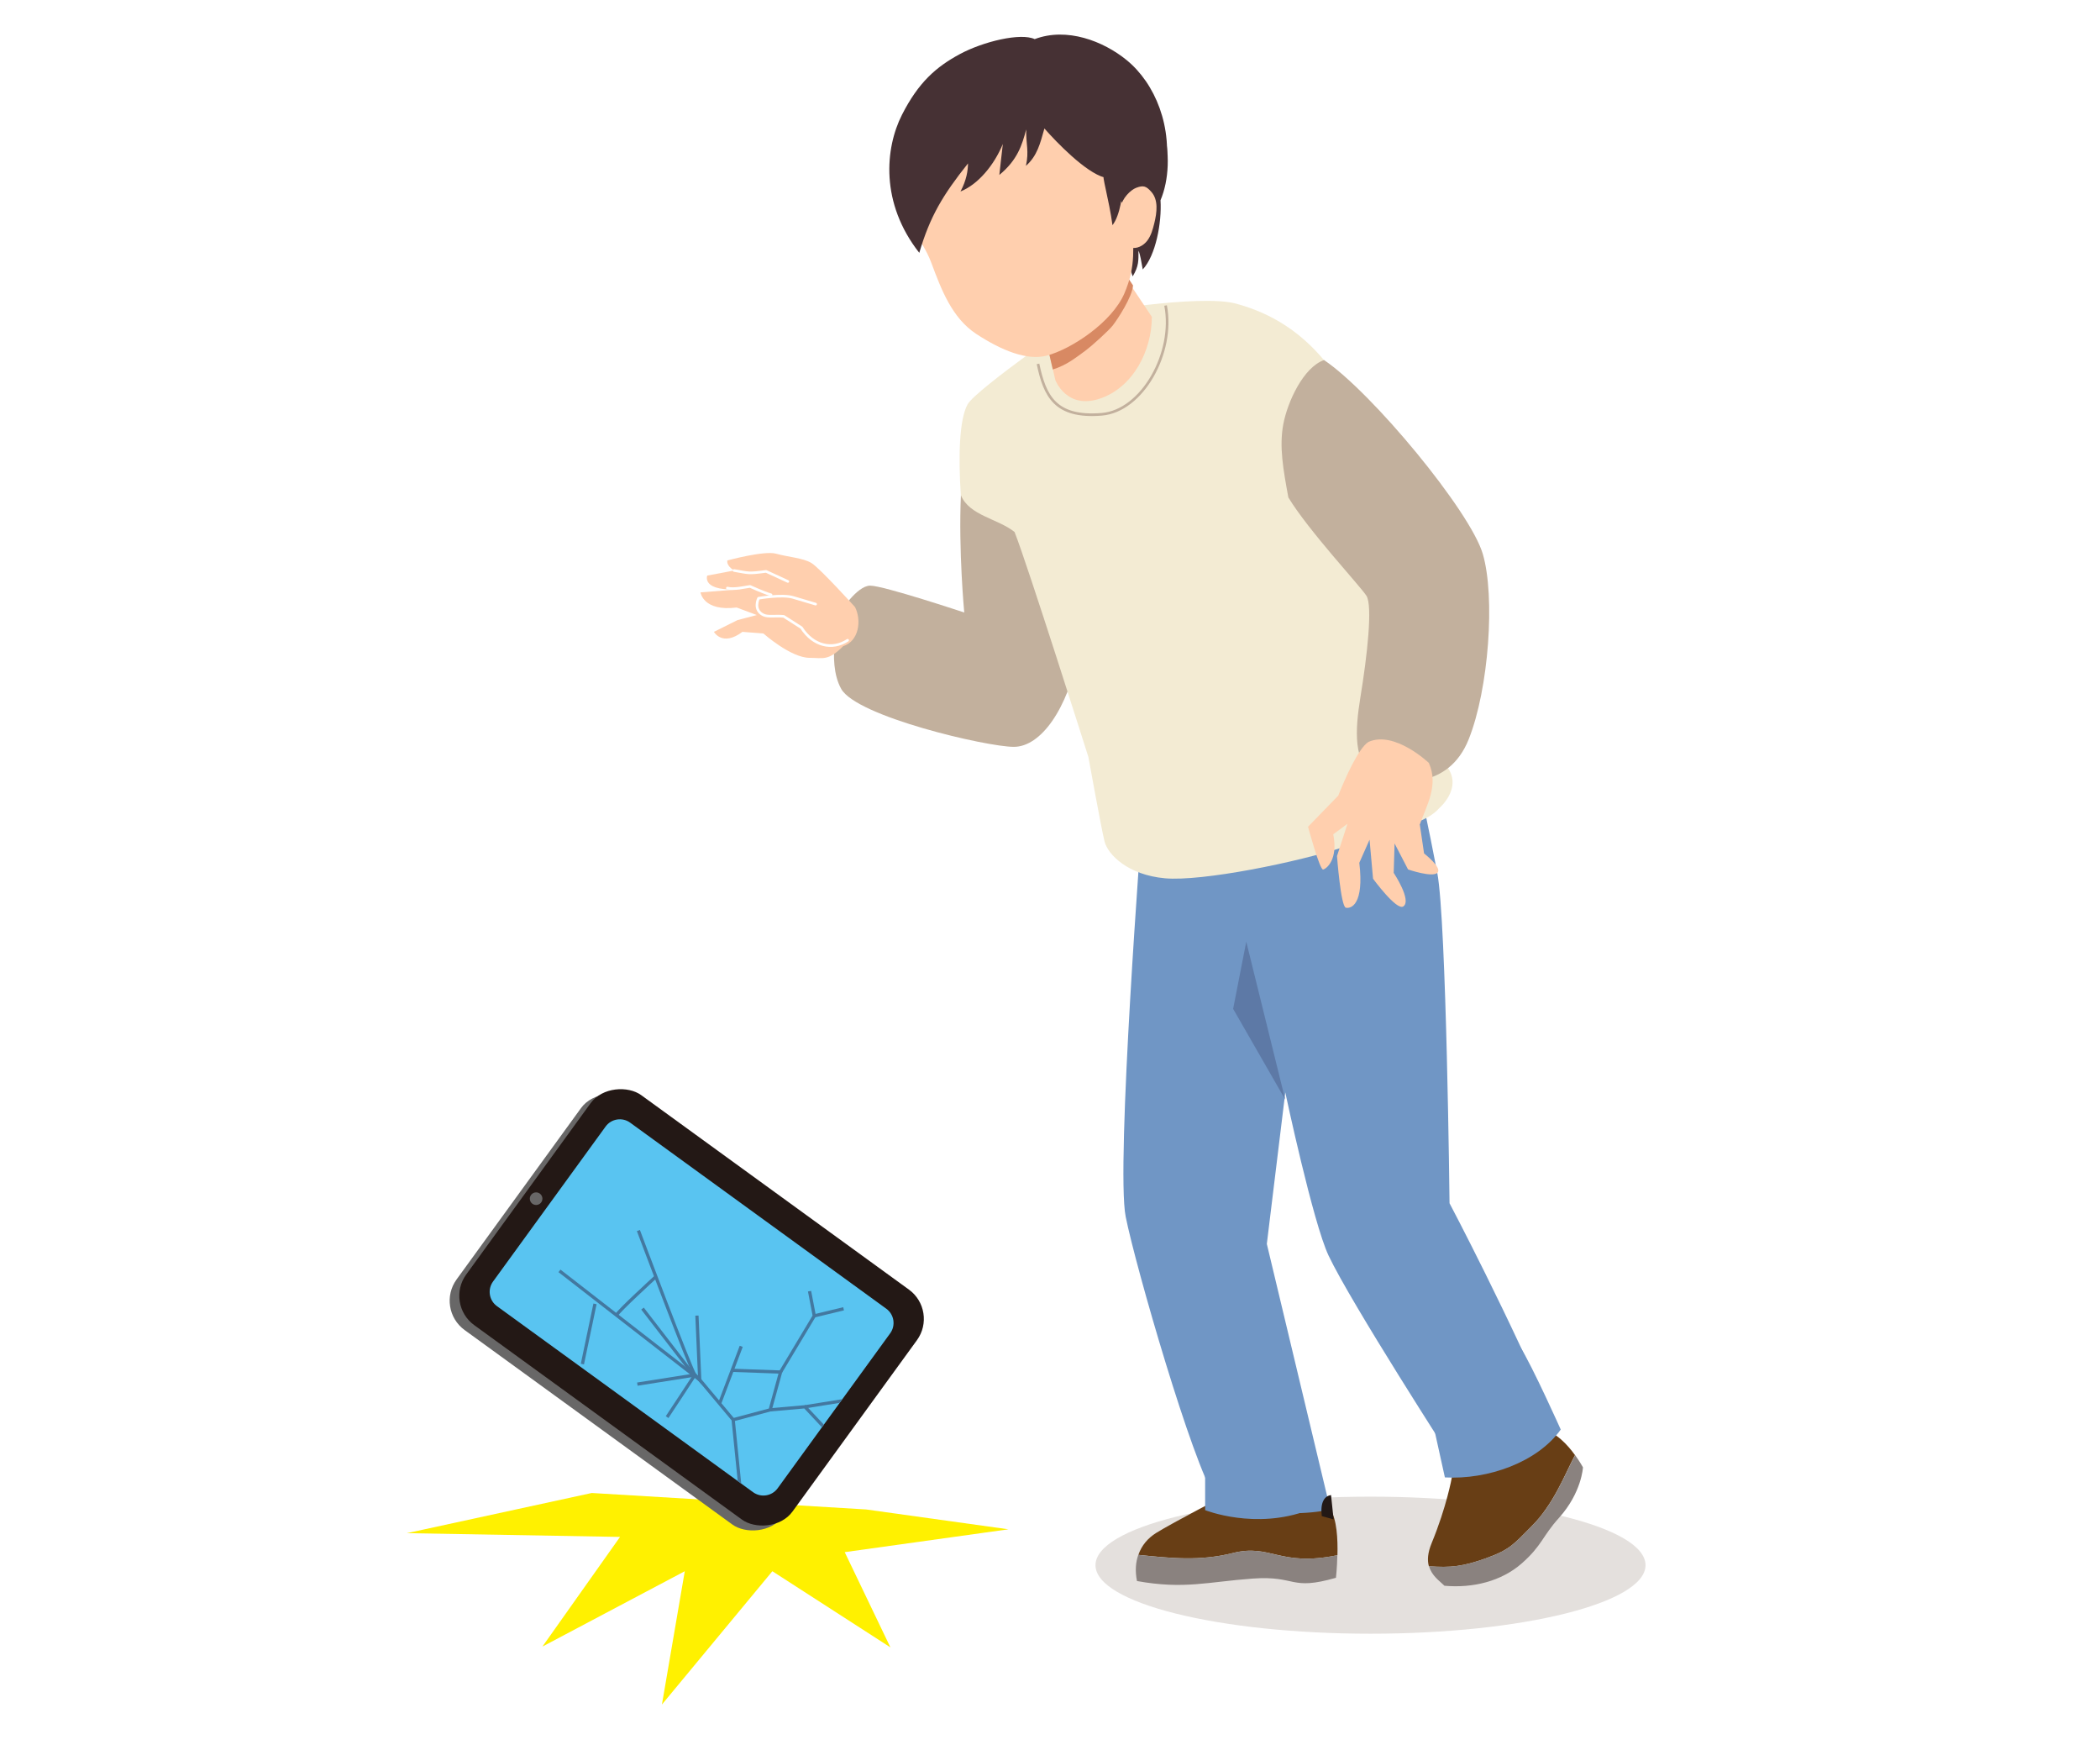 <?xml version="1.0" encoding="UTF-8"?>
<svg xmlns="http://www.w3.org/2000/svg" xmlns:xlink="http://www.w3.org/1999/xlink" viewBox="0 0 240 200">
  <defs>
    <style>
      .cls-1 {
        fill: #e4e0dd;
        mix-blend-mode: multiply;
      }

      .cls-1, .cls-2, .cls-3, .cls-4, .cls-5, .cls-6, .cls-7, .cls-8, .cls-9, .cls-10, .cls-11, .cls-12, .cls-13, .cls-14, .cls-15 {
        stroke-width: 0px;
      }

      .cls-16 {
        clip-path: url(#clippath);
      }

      .cls-17, .cls-18 {
        stroke: #fff;
        stroke-linecap: round;
        stroke-linejoin: round;
      }

      .cls-17, .cls-18, .cls-19 {
        stroke-width: .3px;
      }

      .cls-17, .cls-14 {
        fill: #ffcfae;
      }

      .cls-20, .cls-4 {
        fill: #59c4f1;
      }

      .cls-18, .cls-21, .cls-19 {
        fill: none;
      }

      .cls-21 {
        stroke: #4378a0;
        stroke-width: .37px;
      }

      .cls-21, .cls-19 {
        stroke-miterlimit: 10;
      }

      .cls-19 {
        stroke: #c2b09d;
      }

      .cls-22 {
        isolation: isolate;
      }

      .cls-2 {
        fill: #f3ebd3;
      }

      .cls-3 {
        fill: #5d79a6;
      }

      .cls-5 {
        fill: #463134;
      }

      .cls-6 {
        fill: #7096c5;
      }

      .cls-7 {
        fill: #231815;
      }

      .cls-8 {
        fill: #d88963;
      }

      .cls-9 {
        fill: #8a827f;
      }

      .cls-10 {
        fill: #c2b09d;
      }

      .cls-11 {
        fill: #686767;
      }

      .cls-12 {
        fill: #fff;
      }

      .cls-13 {
        fill: #fff100;
      }

      .cls-15 {
        fill: #683e15;
      }
    </style>
    <clipPath id="clippath">
      <path class="cls-4" d="M60.95,136.44h36.18c1.11,0,2.01.9,2.01,2.01v21.89c0,1.11-.9,2.01-2.01,2.01h-36.18c-1.11,0-2.01-.9-2.01-2.01v-21.89c0-1.11.9-2.01,2.01-2.01Z" transform="translate(102.88 -17.93) rotate(35.99)"/>
    </clipPath>
  </defs>
  <g class="cls-22">
    <g id="_レイヤー_2" data-name="レイヤー 2">
      <g id="design2">
        <rect class="cls-12" x="0" y="0" width="240" height="200"/>
        <g>
          <ellipse class="cls-1" cx="156.63" cy="178.85" rx="31.43" ry="7.83"/>
          <path class="cls-6" d="M130.53,93.78s-3.03,39.49-1.88,45.25c1.15,5.76,7.63,28.15,10.23,32.09,2.68,1.33,9.12,4.22,13.15,1.34l-7.25-30.32,2.11-17.31s3.17,14.9,4.95,18.65c2.59,5.47,14.11,23.32,14.11,23.32,4.89-1.44,11.8-4.03,11.8-4.03-5.18-12.21-12.09-25.28-12.09-25.28,0,0-.35-32.2-1.4-37.75-.97-5.13-2.25-10.96-2.25-10.96l-31.47,4.99Z"/>
          <path class="cls-10" d="M123.34,74.4c-1.34,6.72-4.41,10.94-7.48,10.94s-17.94-3.45-19.72-6.62c-1.78-3.17-.14-8.73-.14-8.73,0,0,1.92-3.07,3.45-3.07s10.75,3.07,10.75,3.07c0,0-.67-7.1-.38-13.43,0,0,8.06,2.02,8.92,2.02s4.61,15.83,4.61,15.83Z"/>
          <path class="cls-2" d="M164.69,86.88c3.07,2.69-.19,5.45-.19,5.45-1.36,1.55-3.65,2.03-10.56,4.34-5.68,1.89-16.58,4.07-20.8,3.69-4.22-.38-6.52-2.69-6.91-4.22-.38-1.54-1.84-9.63-1.84-9.63,0,0-7-22.12-8.44-25.72-1.92-1.54-5.18-1.86-6.14-4.22-.29-4.32-.19-8.63.77-10.36.95-1.73,13.43-10.36,13.43-10.36,0,0,13.05-2.3,17.27-1.15,4.22,1.15,7.43,3.34,10.05,6.47"/>
          <path class="cls-10" d="M151.33,41.14c-2.37.82-4.19,4.78-4.67,7.35-.48,2.57,0,5.18.58,8.35,2.28,3.77,8.19,10.1,8.92,11.23s.1,6.83-.69,11.63c-.6,3.67-.86,7.66,1.73,8.81,2.59,1.15,8.35,1.73,10.65-4.03s3.05-16.3,1.61-21.19c-1.44-4.89-12.67-18.46-18.13-22.14Z"/>
          <path class="cls-14" d="M96.37,73.83c-1.73,1.73-2.3,1.34-3.84,1.34-2.15,0-5.28-2.78-5.28-2.78l-2.4-.19c-2.3,1.73-3.26,0-3.26,0l2.69-1.34,2.21-.58-2.3-.86c-3.84.48-4.13-1.73-4.13-1.73l4.8-.38c-4.8.38-4.03-1.54-4.03-1.54l3.07-.58c-.96-.58-.77-1.15-.77-1.15,0,0,4.22-1.15,5.57-.77,1.34.38,3.07.48,4.03,1.06.96.58,4.99,5.04,4.99,5.04.77,1.54.43,3.89-1.34,4.46Z"/>
          <path class="cls-17" d="M93.21,69.03s-1.25-.38-2.59-.77c-1.29-.37-3.93.1-3.93.1,0,0-.67,1.34.58,1.92.51.24,1.34.06,2.3.15l2.02,1.29c1.34,2.11,3.55,2.59,5.28,1.44"/>
          <path class="cls-18" d="M83.9,65.19c1.73.29,1.54.38,3.65.1l2.49,1.15"/>
          <path class="cls-18" d="M83.13,67.2c.77.19,1.92-.1,2.59-.19,0,0,1.44.67,2.4.96"/>
          <path class="cls-14" d="M119.34,37.91l1.27,5.52s1.27,3.4,5.09,2.12,5.94-5.52,5.94-9.34l-4.25-6.37-8.07,8.07Z"/>
          <path class="cls-8" d="M124.18,39.96c.63-.46,2.55-2.2,3-2.78.55-.71,2.23-3.26,2.31-4.57,0,0-2.23-3.34-2.23-3.34l-8.07,8.07,1.13,4.88c1.61-.5,2.65-1.37,3.86-2.25Z"/>
          <g>
            <path class="cls-5" d="M132.87,14.5c.9,2.85.73,6.1-.24,8.38.16,2.6-.56,6.33-2.03,7.91-.16-.83-.28-1.73-.49-2.14,0,1.1.06,1.74-.66,2.93-1.59-4.76-2.04-3.88-3.97-7.75"/>
            <path class="cls-14" d="M129.45,24.75c0,3.57.45,5.5-.95,8.78-1.41,3.28-6.03,6.36-8.88,7.11-2.22.58-5.12-.56-8.06-2.49-2.76-1.82-3.98-5.05-5.12-8.11-1.09-2.94-3.43-4.81-3.24-7.97.17-2.93,1.46-5.96,3.65-7.94,3.31-3,8.01-4.61,12.36-3.61,4.35,1,8.06,4.88,8.26,9.34.22,5.04,1.98,2.95,1.98,4.91Z"/>
            <path class="cls-14" d="M128.09,23.66c.14-.99,1.12-1.96,1.76-2.2.82-.31,1.14-.2,1.72.45.84.93.65,2.37.35,3.6-.17.7-.37,1.42-.81,2-.44.57-1.19.97-1.89.78"/>
            <path class="cls-5" d="M133.12,19.95c-1.07.97-4.03-.33-4.76.53,0,1.71-.36,4.16-1.22,5.25-.37-2.81-1.34-6.14-.92-5.45-2.16-.58-5.49-4.04-6.86-5.6-.49,1.74-.82,3.13-2.11,4.27.37-1.73,0-2.39.03-4.16-.48,1.8-1,3.49-3.07,5.2.11-1.14.28-2.39.4-3.54-1,2.43-2.84,4.63-4.84,5.43.69-1.29.85-2.39.86-3.21-2.89,3.63-4.35,6.07-5.57,10.22-4.48-5.7-3.91-11.96-1.98-15.77,1.89-3.72,3.91-5.48,6.62-6.94,2.7-1.45,6.96-2.46,8.55-1.71,3.68-1.39,7.85.23,10.5,2.39,3.26,2.65,5.37,7.7,4.39,13.07Z"/>
          </g>
          <path class="cls-14" d="M162.24,94.28c.77-2.21,2.21-4.51,1.06-7.1,0,0-3.93-3.74-6.91-2.4-1.15.72-2.69,4.22-3.45,6.14l-3.45,3.55s1.34,4.99,1.73,4.89,1.73-1.15,1.15-4.03l1.63-1.2-1.2,3.69s.43,5.76,1.01,5.9c.58.14,2.11-.34,1.54-5.13l1.17-2.64.4,4.46s2.69,3.67,3.45,3.17c1.02-.67-1.09-3.84-1.09-3.84l.1-3.36,1.54,2.97s2.78.96,3.36.38c.58-.58-1.53-2.21-1.53-2.21l-.48-3.26Z"/>
          <g>
            <path class="cls-15" d="M140.9,177.46c4.37-1.09,5.3,1.61,11.95.25.05-1.82-.06-4.12-.82-5.24-2.4.61-6.91.58-7.48,0-.58-.58-1.92-1.92-3.96-1.89,0,0-6.59,3.42-8.45,4.58-.94.59-1.66,1.41-2.04,2.51,3.66.37,6.97.75,10.81-.21Z"/>
            <path class="cls-9" d="M140.9,177.46c-3.84.96-7.15.59-10.81.21-.28.82-.39,1.77-.15,2.99,5.39.98,8.17.08,13.23-.28,5.05-.36,4.21,1.43,9.51-.09,0,0,.13-1.15.16-2.58-6.65,1.36-7.58-1.34-11.95-.25Z"/>
          </g>
          <path class="cls-7" d="M152.41,173.62l-.29-2.78c-.77.1-1.25.86-1.06,2.4"/>
          <path class="cls-6" d="M137.73,167.09v5.47s5.76,2.3,11.8,0"/>
          <polygon class="cls-3" points="146.88 125.64 142.43 107.6 140.93 115.28 146.88 125.64"/>
          <g>
            <path class="cls-15" d="M169.87,178.04c2.69-.96,3.15-1.61,5.18-3.65,2.49-2.49,3.69-5.69,4.95-8.12-.83-1.15-2.16-2.63-3.71-2.91,0,0,.29-.6-.29.29-.58.89-3.17,4.03-6.05,2.59-2.88-1.44-4.03,2.6-4.03,2.6,0,0-.58,3.31-2.3,7.48-.47,1.14-.51,1.99-.32,2.65,2.47.19,3.89.03,6.56-.92Z"/>
            <path class="cls-9" d="M180.01,166.27c-1.27,2.43-2.47,5.63-4.95,8.12-2.04,2.04-2.49,2.69-5.18,3.65-2.67.96-4.09,1.11-6.56.92.3,1.11,1.22,1.7,1.76,2.24,3.26.29,6.5-.51,8.83-2.55,2.33-2.05,2.34-3.08,4.27-5.22,2.59-2.88,2.73-5.76,2.73-5.76,0,0-.34-.63-.9-1.4Z"/>
          </g>
          <path class="cls-6" d="M163.35,160.76l1.78,8.06c4.89.28,10.59-1.73,13.24-5.47,0,0-3.22-7.2-4.66-9.5"/>
          <path class="cls-19" d="M118.63,41.58c.77,3.65,1.94,6.2,7.29,5.76,4.61-.38,8.34-7.02,7.29-12.43"/>
          <g>
            <polyline class="cls-13" points="67.63 170.6 46.5 175.19 70.86 175.62 61.99 188.15 78.26 179.54 75.65 194.77 88.27 179.54 101.76 188.24 96.54 177.36 115.25 174.75 98.97 172.48"/>
            <rect class="cls-11" x="61.71" y="126.91" width="32.48" height="46.09" rx="4.14" ry="4.14" transform="translate(-89.2 124.9) rotate(-54.01)"/>
            <rect class="cls-7" x="62.8" y="126.35" width="32.48" height="46.09" rx="4.14" ry="4.14" transform="translate(-88.29 125.55) rotate(-54.01)"/>
            <g>
              <path class="cls-20" d="M60.95,136.44h36.18c1.11,0,2.01.9,2.01,2.01v21.89c0,1.11-.9,2.01-2.01,2.01h-36.18c-1.11,0-2.01-.9-2.01-2.01v-21.89c0-1.11.9-2.01,2.01-2.01Z" transform="translate(102.88 -17.93) rotate(35.99)"/>
              <g class="cls-16">
                <polyline class="cls-21" points="84.62 170.45 83.79 162.23 82.24 160.38 79.98 157.68 63.94 145.22"/>
                <polyline class="cls-21" points="84.71 153.84 83.68 156.58 82.24 160.38"/>
                <polyline class="cls-21" points="83.68 156.58 89.21 156.78 88.02 161.1 83.79 162.23"/>
                <polyline class="cls-21" points="89.21 156.78 93.06 150.36 92.52 147.54"/>
                <line class="cls-21" x1="93.06" y1="150.36" x2="96.41" y2="149.55"/>
                <polyline class="cls-21" points="88.02 161.1 91.99 160.75 94.36 163.28"/>
                <line class="cls-21" x1="91.99" y1="160.75" x2="96.93" y2="159.96"/>
                <path class="cls-21" d="M72.96,140.61s6.01,16.02,6.46,16.51l-6.58,1.04"/>
                <path class="cls-21" d="M70.46,150.28c.12-.39,4.46-4.36,4.46-4.36"/>
                <path class="cls-21" d="M73.43,149.53l5.42,7.02c-.24-.34,1.12,1.14,1.12,1.14l-.32-7.36"/>
                <path class="cls-21" d="M76.24,161.93c.23-.32,3.17-4.82,3.17-4.82"/>
                <line class="cls-21" x1="68" y1="148.99" x2="66.56" y2="155.87"/>
              </g>
            </g>
            <circle class="cls-11" cx="61.27" cy="136.97" r=".72"/>
          </g>
        </g>
      </g>
    </g>
  </g>
</svg>